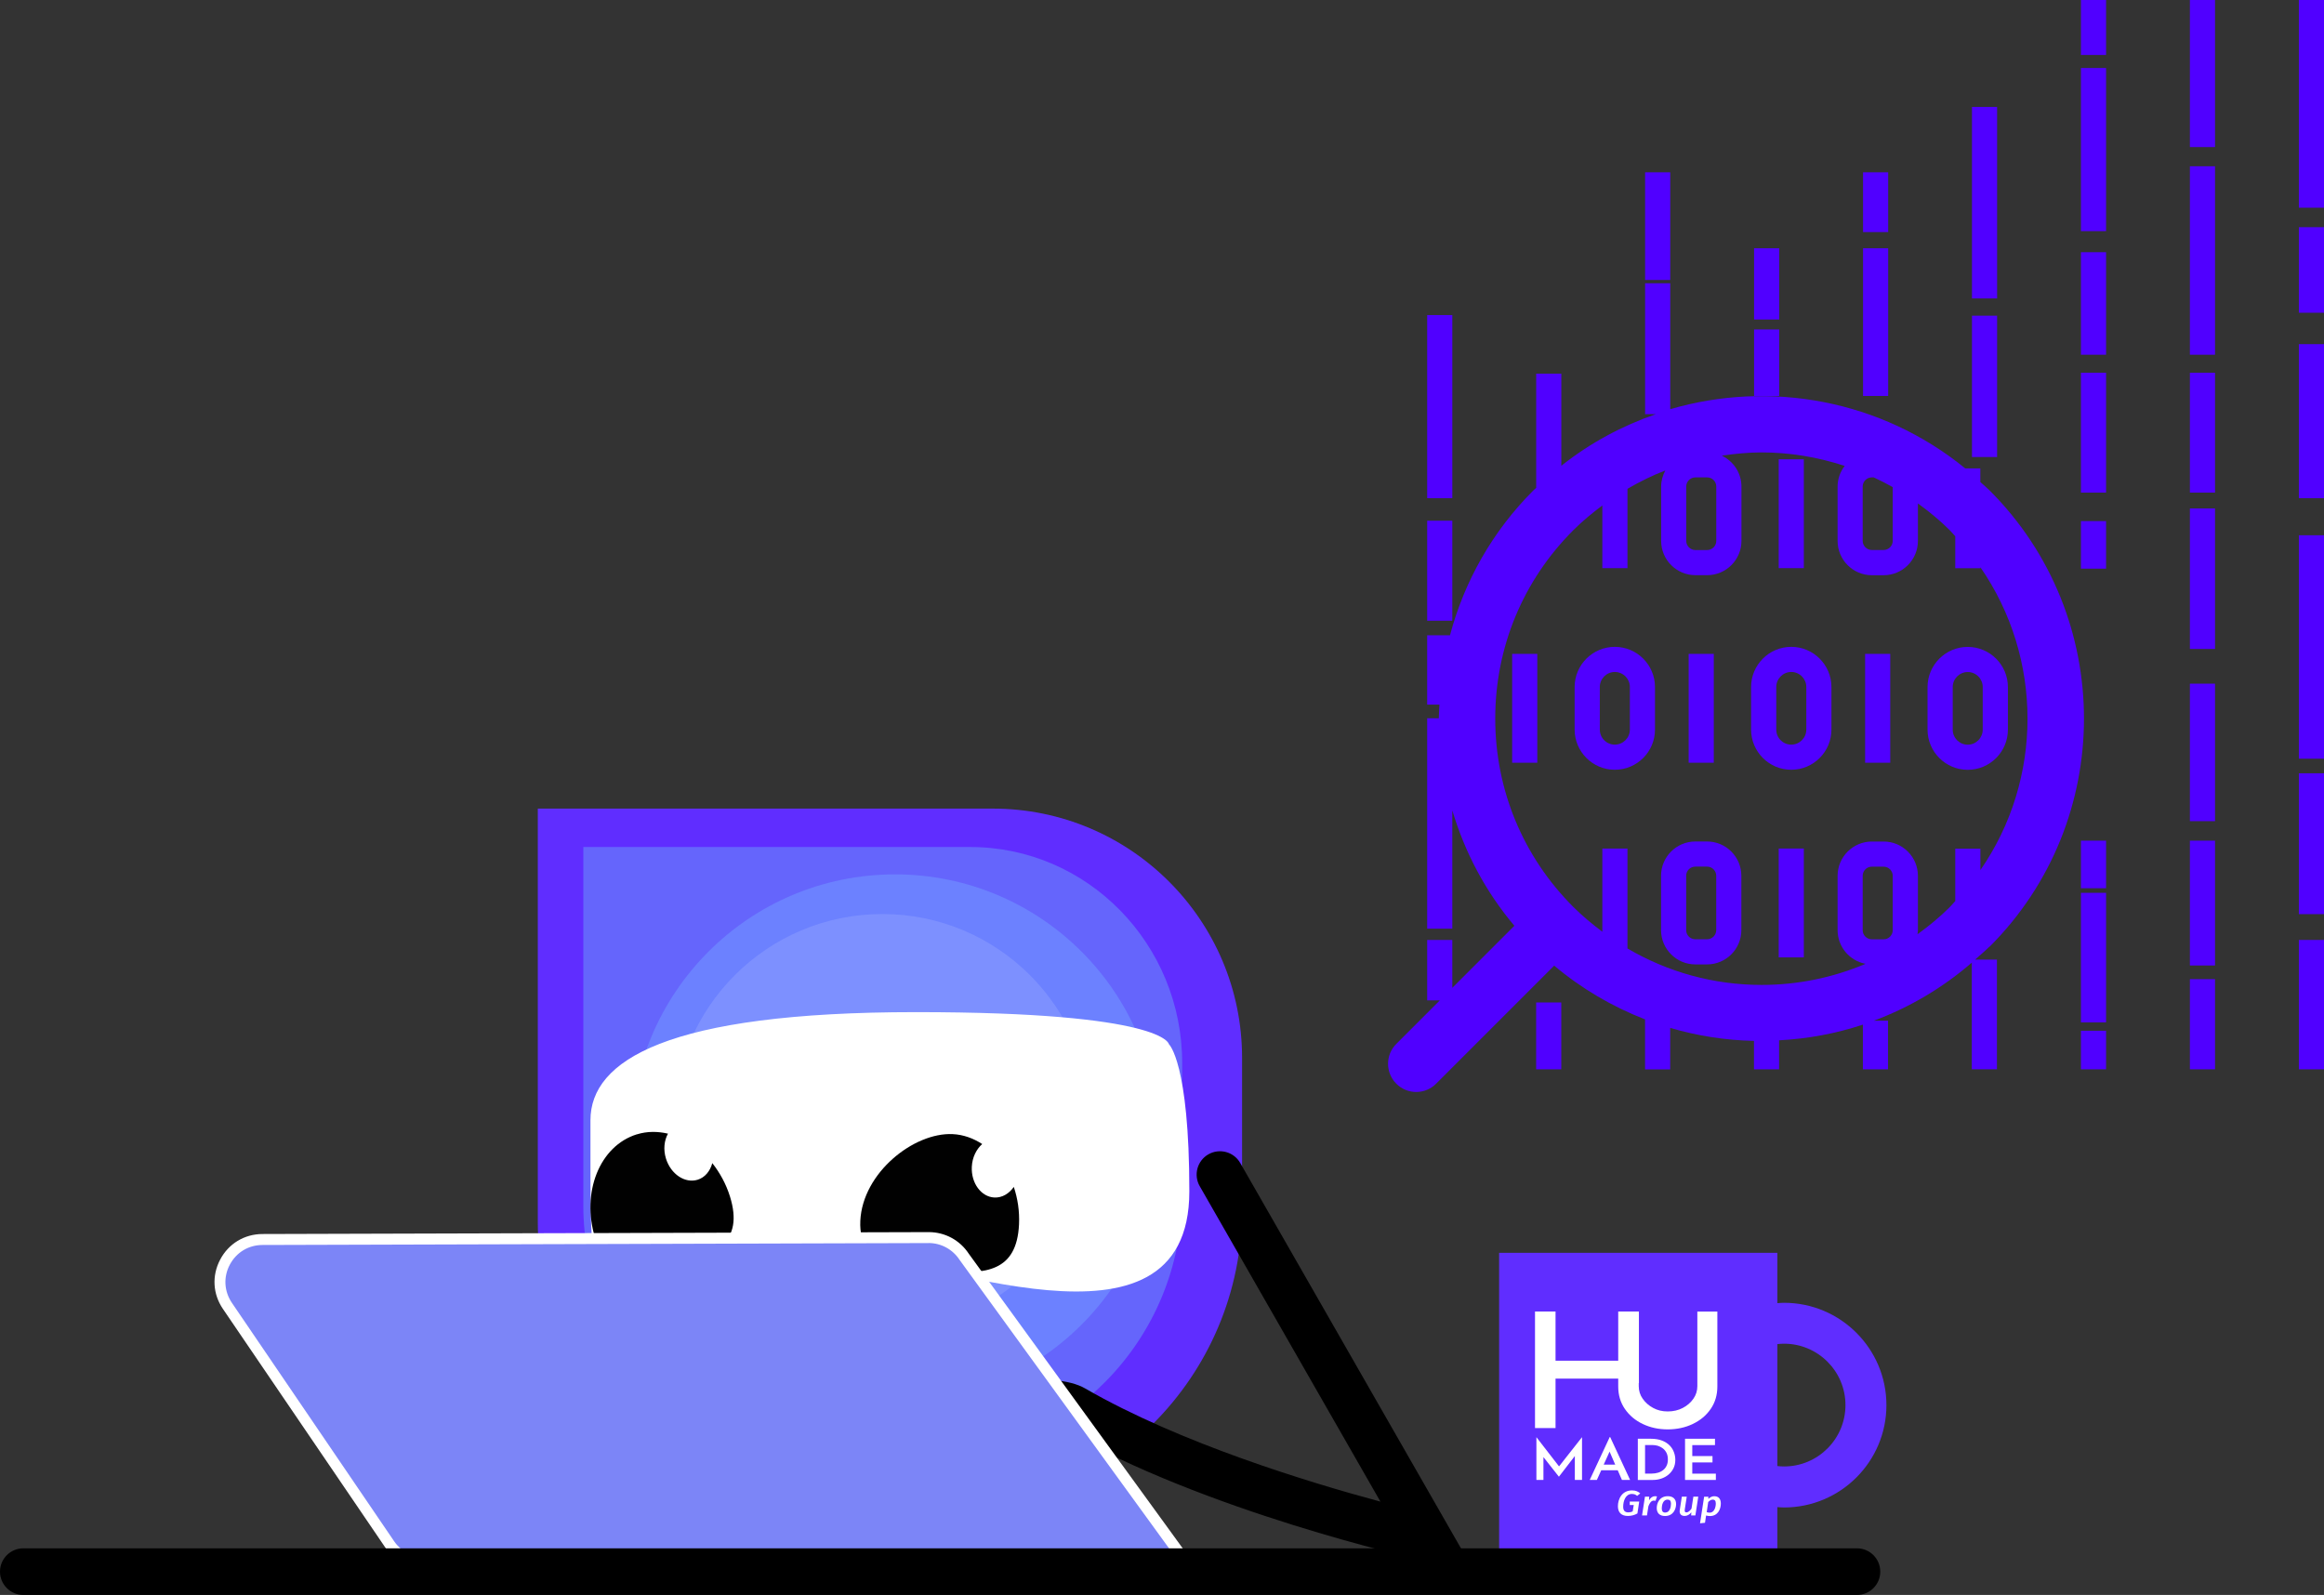 <?xml version="1.0" encoding="UTF-8"?><svg id="Calque_1" xmlns="http://www.w3.org/2000/svg" viewBox="0 0 449.37 308.44"><rect x="0" y="0" width="449.37" height="308.44" fill="#333333" stroke="none"/><defs><style>.cls-1,.cls-2,.cls-3,.cls-4,.cls-5,.cls-6,.cls-7,.cls-8,.cls-9{stroke-width:0px;}.cls-2{fill:#602dff;}.cls-3{fill:#5000ff;}.cls-4{fill:#6c81ff;}.cls-5{fill:#6565fc;}.cls-6{fill:#7c85f7;}.cls-7{fill:#7d90ff;}.cls-8{fill:#fff;}.cls-9{fill:#010101;}</style></defs><path class="cls-2" d="m103.98,156.37h87.98c26.62,0,48.21,21.58,48.21,48.21v29.2c0,32.46-26.31,58.77-58.77,58.77h-21.17c-31.06,0-56.24-25.18-56.24-56.24v-79.94Z"/><path class="cls-5" d="m112.79,163.8h74.81c22.64,0,40.99,18.72,40.99,41.81v25.33c0,28.15-22.37,50.98-49.98,50.98h-18c-26.41,0-47.82-21.84-47.82-48.78v-69.34Z"/><circle class="cls-4" cx="173.06" cy="220.1" r="51.01"/><circle class="cls-7" cx="170.62" cy="217.11" r="40.35"/><path class="cls-8" d="m229.97,230.4c0,34.67-50.72,12.19-67.32,12.19h-18c-17.82,0-30.48,33.18-30.48-13.29v-12.66c0-11.55,14.74-20.91,62.94-20.91,48.2,0,48.91,6.2,48.91,6.2,0,0,3.95,3.51,3.95,28.47Z"/><path class="cls-9" d="m184.21,219.32c2.08.1,4,.81,5.71,1.92-1.13,1-1.92,2.57-2.01,4.4-.15,3.16,1.81,5.82,4.37,5.94,1.49.07,2.84-.75,3.75-2.05.74,2.22,1.13,4.66,1.01,7.24-.44,9.28-6.57,9.55-14.09,9.2-7.53-.36-17.03-.6-16.6-9.88.44-9.28,10.33-17.12,17.86-16.77Z"/><path class="cls-9" d="m123.14,219.37c1.99-.62,4.03-.6,6.02-.14-.73,1.32-.93,3.07-.39,4.82.94,3.02,3.68,4.85,6.13,4.09,1.42-.44,2.41-1.67,2.83-3.21,1.45,1.84,2.65,4,3.42,6.46,2.75,8.87-2.92,11.22-10.11,13.45-7.2,2.23-13.2,3.5-15.95-5.37-2.75-8.87.85-17.88,8.05-20.11Z"/><path class="cls-1" d="m285.09,303.98l-9.97-2.22c-1.71-.38-42.24-9.5-69.78-25.42-5.97-3.45-38.7,5.64-65.59,16.05-2.32.9-4.94-.26-5.84-2.58-.9-2.32.25-4.94,2.58-5.84,14.06-5.44,60.91-22.64,73.37-15.45,18.23,10.54,43.25,18.15,57.06,21.87l-34.94-61c-1.24-2.16-.49-4.92,1.67-6.16,2.17-1.24,4.92-.49,6.16,1.67l45.29,79.07Z"/><path class="cls-2" d="m344.97,251.94c-.44,0-.87.04-1.3.07v-9.73h-53.8v62.06h53.8v-12.89c.43.03.86.07,1.3.07,10.91,0,19.79-8.88,19.79-19.79s-8.88-19.79-19.79-19.79Zm0,31.65c-.44,0-.87-.03-1.3-.08v-23.58c.43-.05.86-.08,1.3-.08,6.54,0,11.87,5.32,11.87,11.87s-5.32,11.87-11.87,11.87Z"/><path class="cls-8" d="m327.3,275.38c1.46-.69,2.62-1.66,3.48-2.91.86-1.25,1.29-2.7,1.29-4.35v-14.49h-3.87v14.43c0,.89-.25,1.7-.76,2.43-.51.73-1.19,1.33-2.05,1.78-.86.45-1.83.68-2.92.68s-1.98-.23-2.82-.68c-.84-.45-1.51-1.05-2.02-1.78-.51-.73-.76-1.54-.76-2.43v-.6h.03v-13.83h-4v9.51h-12.12v-9.51h-3.97v22.54h3.97v-9.57h12.12v1.52c0,1.65.43,3.1,1.29,4.35.86,1.25,2.01,2.22,3.46,2.91,1.45.69,3.05,1.04,4.82,1.04s3.38-.35,4.84-1.04"/><polygon class="cls-8" points="297.08 286.2 297.08 277.95 297.1 277.95 301.8 284.02 301.2 283.9 305.88 277.95 305.9 277.95 305.9 286.2 304.51 286.2 304.51 280.83 304.59 281.47 301.44 285.56 301.42 285.56 298.2 281.47 298.44 280.88 298.44 286.2 297.08 286.2"/><path class="cls-8" d="m316.69,286.2v-7.97h2.48c.86,0,1.6.12,2.21.36.61.24,1.1.56,1.48.95.37.39.65.83.82,1.32.18.49.26.97.26,1.46,0,.6-.12,1.14-.35,1.61-.23.47-.55.88-.95,1.22-.4.34-.86.6-1.39.78-.53.18-1.08.27-1.66.27h-2.92Zm1.4-1.23h1.24c.47,0,.9-.06,1.29-.18.39-.12.72-.3,1-.53.28-.23.5-.51.65-.85.16-.34.23-.73.23-1.18,0-.5-.09-.92-.27-1.28-.18-.35-.42-.64-.71-.86-.29-.22-.61-.38-.95-.49-.34-.1-.68-.15-1.02-.15h-1.46v5.52Z"/><polygon class="cls-8" points="325.82 278.23 331.61 278.23 331.61 279.46 327.22 279.46 327.22 281.58 331.13 281.58 331.13 282.81 327.22 282.81 327.22 284.98 331.78 284.98 331.78 286.2 325.82 286.2 325.82 278.23"/><path class="cls-8" d="m313.6,286.2h1.6l-3.86-8.3h-.08l-3.87,8.3h1.38l.85-1.88h3.18l.82,1.88Zm-3.51-2.96l1.14-2.52,1.09,2.52h-2.23Z"/><path class="cls-8" d="m315.57,288.91c.42,0,.69.11.99.37l.6-.48c-.38-.35-.88-.58-1.59-.58-1.95,0-2.73,1.67-2.73,3.06,0,1.23.69,1.88,1.93,1.88.68,0,1.3-.17,1.84-.48l.35-2.3h-1.83v.67h.77l-.2,1.22c-.27.14-.55.2-.84.2-.65,0-1-.31-1-1.1,0-1.07.43-2.47,1.71-2.47"/><path class="cls-8" d="m320,289.34c-.43,0-.86.27-1.14.8l.03-.71h-.82l-.56,3.63h.95l.28-1.79c.25-.64.55-1.08,1.05-1.08.13,0,.21.01.33.04l.28-.84c-.13-.03-.25-.05-.4-.05"/><path class="cls-8" d="m322.49,289.34c-1.62,0-2.14,1.34-2.14,2.3s.57,1.53,1.6,1.53c1.62,0,2.14-1.36,2.14-2.31s-.57-1.52-1.6-1.52m-.49,3.17c-.44,0-.68-.25-.68-.8,0-.62.22-1.71,1.11-1.71.44,0,.68.24.67.79,0,.62-.21,1.71-1.1,1.71"/><path class="cls-8" d="m327.06,291.76c-.26.36-.59.71-.97.71-.27,0-.39-.13-.32-.56l.38-2.48h-.95l-.4,2.58c-.11.71.22,1.15.95,1.15.53,0,.93-.27,1.29-.7l-.04.6h.82l.56-3.63h-.95l-.36,2.32Z"/><path class="cls-8" d="m331.52,289.34c-.38,0-.78.12-1.19.53v-.43s-.82,0-.82,0l-.79,5.14.96-.1.21-1.41c.2.06.43.11.74.11,1.57,0,2.11-1.38,2.11-2.41,0-.91-.44-1.42-1.22-1.42m-.92,3.17c-.24,0-.4-.03-.59-.1l.29-1.95c.26-.27.53-.47.88-.47s.59.18.59.75c0,.74-.32,1.77-1.16,1.77"/><path class="cls-6" d="m82.16,302.26h127.9c6.54,0,22.37,4.66,18.79-.81l-42.41-58.41c-1.52-2.32-4.12-3.72-6.9-3.71l-128.8.37c-6.59.02-10.48,7.39-6.77,12.84l31.38,46.12c1.53,2.25,4.07,3.59,6.79,3.59Z"/><path class="cls-8" d="m226.29,305.16c-2.08,0-4.92-.41-8.45-.95-2.87-.44-5.83-.9-7.78-.9h-127.9c-3.07,0-5.94-1.52-7.67-4.06l-31.38-46.12c-1.97-2.88-2.17-6.45-.54-9.54,1.63-3.09,4.68-4.94,8.18-4.95l128.8-.37h.03c3.14,0,6.03,1.56,7.75,4.19l42.38,58.37c.8,1.22.93,2.24.41,3.05-.59.92-1.88,1.27-3.82,1.27Zm-46.72-64.77h-.02l-128.8.37c-2.7,0-5.06,1.44-6.32,3.82s-1.1,5.14.41,7.37l31.38,46.12c1.34,1.96,3.55,3.13,5.92,3.13h127.9c2.12,0,5.02.45,8.1.92,3.49.54,9.33,1.44,10.17.62-.02-.01-.06-.24-.37-.71l-42.38-58.37c-1.35-2.07-3.59-3.28-6.02-3.28Z"/><path class="cls-1" d="m359.06,308.44H4.51c-2.49,0-4.51-2.02-4.51-4.51s2.02-4.51,4.51-4.51h354.55c2.49,0,4.51,2.02,4.51,4.51s-2.02,4.51-4.51,4.51Z"/><rect class="cls-3" x="292.39" y="126.45" width="4.86" height="21.05"/><rect class="cls-3" x="326.52" y="126.45" width="4.86" height="21.05"/><path class="cls-3" d="m312.24,125.09c-4.28,0-7.77,3.48-7.77,7.77v8.23c0,4.28,3.48,7.77,7.77,7.77s7.77-3.48,7.77-7.77v-8.23c0-4.28-3.48-7.77-7.77-7.77Zm2.91,7.77v8.23c0,1.6-1.3,2.91-2.91,2.91s-2.9-1.3-2.9-2.91v-8.23c0-1.6,1.3-2.91,2.9-2.91s2.91,1.3,2.91,2.91Z"/><path class="cls-3" d="m330.08,162.73h-2.27c-3.66,0-6.63,2.98-6.63,6.63v10.51c0,3.66,2.98,6.63,6.63,6.63h2.27c3.66,0,6.63-2.97,6.63-6.63v-10.51c0-3.66-2.98-6.63-6.63-6.63Zm1.77,6.63v10.51c0,.97-.79,1.77-1.77,1.77h-2.27c-.98,0-1.77-.79-1.77-1.77v-10.51c0-.98.79-1.77,1.77-1.77h2.27c.98,0,1.77.8,1.77,1.77Z"/><rect class="cls-3" x="360.64" y="126.45" width="4.86" height="21.05"/><path class="cls-3" d="m346.36,125.09c-4.28,0-7.77,3.48-7.77,7.77v8.23c0,4.28,3.48,7.77,7.77,7.77s7.77-3.48,7.77-7.77v-8.23c0-4.28-3.48-7.77-7.77-7.77Zm2.91,7.77v8.23c0,1.6-1.3,2.91-2.91,2.91s-2.9-1.3-2.9-2.91v-8.23c0-1.6,1.3-2.91,2.9-2.91s2.91,1.3,2.91,2.91Z"/><rect class="cls-3" x="343.93" y="88.82" width="4.86" height="21.05"/><rect class="cls-3" x="343.93" y="164.09" width="4.86" height="21.05"/><path class="cls-3" d="m388.25,141.1v-8.23c0-4.28-3.48-7.77-7.77-7.77s-7.77,3.48-7.77,7.77v8.23c0,4.28,3.48,7.77,7.77,7.77s7.77-3.48,7.77-7.77Zm-10.67,0v-8.23c0-1.6,1.3-2.91,2.9-2.91s2.9,1.3,2.9,2.91v8.23c0,1.6-1.3,2.91-2.9,2.91s-2.9-1.3-2.9-2.91Z"/><rect class="cls-3" x="444.51" y="43.93" width="4.86" height="16.55"/><rect class="cls-3" x="444.51" width="4.86" height="40.17"/><rect class="cls-3" x="444.51" y="66.55" width="4.86" height="29.79"/><rect class="cls-3" x="444.51" y="103.51" width="4.86" height="43.21"/><rect class="cls-3" x="444.51" y="181.77" width="4.86" height="25.02"/><rect class="cls-3" x="444.51" y="149.54" width="4.86" height="27.24"/><rect class="cls-3" x="423.44" y="132.21" width="4.86" height="26.59"/><rect class="cls-3" x="423.44" y="98.32" width="4.86" height="27.18"/><rect class="cls-3" x="423.44" width="4.86" height="28.44"/><rect class="cls-3" x="423.44" y="32.15" width="4.86" height="36.45"/><rect class="cls-3" x="423.44" y="72.08" width="4.86" height="23.18"/><rect class="cls-3" x="423.44" y="162.57" width="4.86" height="24.14"/><rect class="cls-3" x="423.44" y="189.35" width="4.86" height="17.44"/><rect class="cls-3" x="402.37" y="48.77" width="4.86" height="19.83"/><rect class="cls-3" x="402.37" y="13.15" width="4.86" height="31.55"/><rect class="cls-3" x="402.37" width="4.86" height="10.63"/><rect class="cls-3" x="402.37" y="72.08" width="4.86" height="23.18"/><rect class="cls-3" x="402.37" y="199.33" width="4.86" height="7.46"/><rect class="cls-3" x="402.37" y="172.66" width="4.86" height="25.05"/><rect class="cls-3" x="402.37" y="162.57" width="4.86" height="9.2"/><rect class="cls-3" x="381.3" y="61.05" width="4.86" height="27.33"/><rect class="cls-3" x="381.3" y="20.68" width="4.86" height="37.03"/><rect class="cls-3" x="360.24" y="48.01" width="4.86" height="28.56"/><rect class="cls-3" x="360.24" y="33.32" width="4.86" height="11.56"/><rect class="cls-3" x="402.37" y="100.77" width="4.86" height="9.2"/><rect class="cls-3" x="339.17" y="63.71" width="4.86" height="12.86"/><rect class="cls-3" x="339.17" y="48.01" width="4.86" height="13.78"/><rect class="cls-3" x="318.1" y="33.32" width="4.86" height="20.82"/><rect class="cls-3" x="297.03" y="193.86" width="4.86" height="12.93"/><rect class="cls-3" x="275.96" y="60.93" width="4.86" height="35.41"/><rect class="cls-3" x="275.96" y="100.7" width="4.86" height="19.34"/><path class="cls-3" d="m384.72,183.07c24.32-24.32,24.32-63.9,0-88.22-.58-.58-1.2-1.08-1.8-1.63v-2.64h-2.92c-16.28-13.28-37.76-17.1-57.04-11.45v-24.35h-4.86v25.31h2.08c-6.49,2.24-12.68,5.54-18.28,9.98v-17.81h-4.86v22.09c-.18.17-.37.32-.55.49-7.88,7.88-13.33,17.52-16.12,28.01h-4.41v13.41h2.38c-.04.88-.13,1.75-.13,2.64h-2.25v40.69h4.86v-22.87c2.42,8.13,6.44,15.72,12,22.31l-12,12v-9.26h-4.86v11.69h2.44l-8.41,8.41c-2.13,2.13-2.12,5.57,0,7.7,1.06,1.07,2.46,1.6,3.85,1.6s2.79-.53,3.85-1.6l22.83-22.83c5.3,4.46,11.24,7.93,17.57,10.39v9.67h4.86v-8.02c5.21,1.53,10.64,2.39,16.2,2.51v5.5h4.86v-5.61c5.58-.3,11.01-1.31,16.2-3.03v8.64h4.86v-9.4h-2.75c6.88-2.56,13.28-6.33,18.95-11.23v20.62h4.86v-21.21h-4.22c.93-.83,1.88-1.62,2.77-2.51Zm-24.55-88.98c0-.97.79-1.77,1.77-1.77h.37c1.24.58,2.47,1.2,3.67,1.88v10.39c0,.98-.79,1.77-1.77,1.77h-2.27c-.98,0-1.77-.8-1.77-1.77v-10.51Zm-32.35-1.77h2.27c.98,0,1.77.79,1.77,1.77v10.51c0,.98-.79,1.77-1.77,1.77h-2.27c-.97,0-1.77-.8-1.77-1.77v-10.51c0-.97.79-1.77,1.77-1.77Zm38.16,77.05v10.51c0,.97-.79,1.77-1.77,1.77h-2.27c-.97,0-1.77-.79-1.77-1.77v-10.51c0-.98.79-1.77,1.77-1.77h2.27c.98,0,1.77.8,1.77,1.77Zm4.79,11.28c.03-.26.08-.51.08-.77v-10.51c0-3.66-2.98-6.63-6.63-6.63h-2.27c-3.66,0-6.63,2.98-6.63,6.63v10.51c0,3.24,2.33,5.93,5.41,6.51-6.28,2.66-13.08,4.08-20.11,4.08-9.27,0-18.13-2.48-25.93-7.05v-19.32h-4.86v16.08c-1.96-1.47-3.86-3.04-5.62-4.8-9.73-9.73-15.09-22.66-15.09-36.42s5.36-26.69,15.09-36.42c1.77-1.77,3.67-3.33,5.62-4.79v12.12h4.86v-15.34c2.37-1.38,4.8-2.58,7.32-3.55-.5.93-.81,1.98-.81,3.11v10.51c0,3.66,2.97,6.63,6.63,6.63h2.27c3.66,0,6.63-2.98,6.63-6.63v-10.51c0-2.64-1.56-4.91-3.8-5.97,2.55-.38,5.12-.63,7.69-.63,5.44,0,10.86.9,16.07,2.61-.85,1.11-1.37,2.49-1.37,4v10.51c0,3.66,2.98,6.63,6.63,6.63h2.27c3.66,0,6.63-2.98,6.63-6.63v-7.25c2.15,1.56,4.24,3.26,6.18,5.2.37.37.68.77,1.04,1.15v6.18h4.86v-.19c12.15,17.56,12.15,41,0,58.56v-4.14h-4.86v10.13c-.36.38-.67.78-1.04,1.15-1.95,1.95-4.06,3.68-6.26,5.27Z"/></svg>